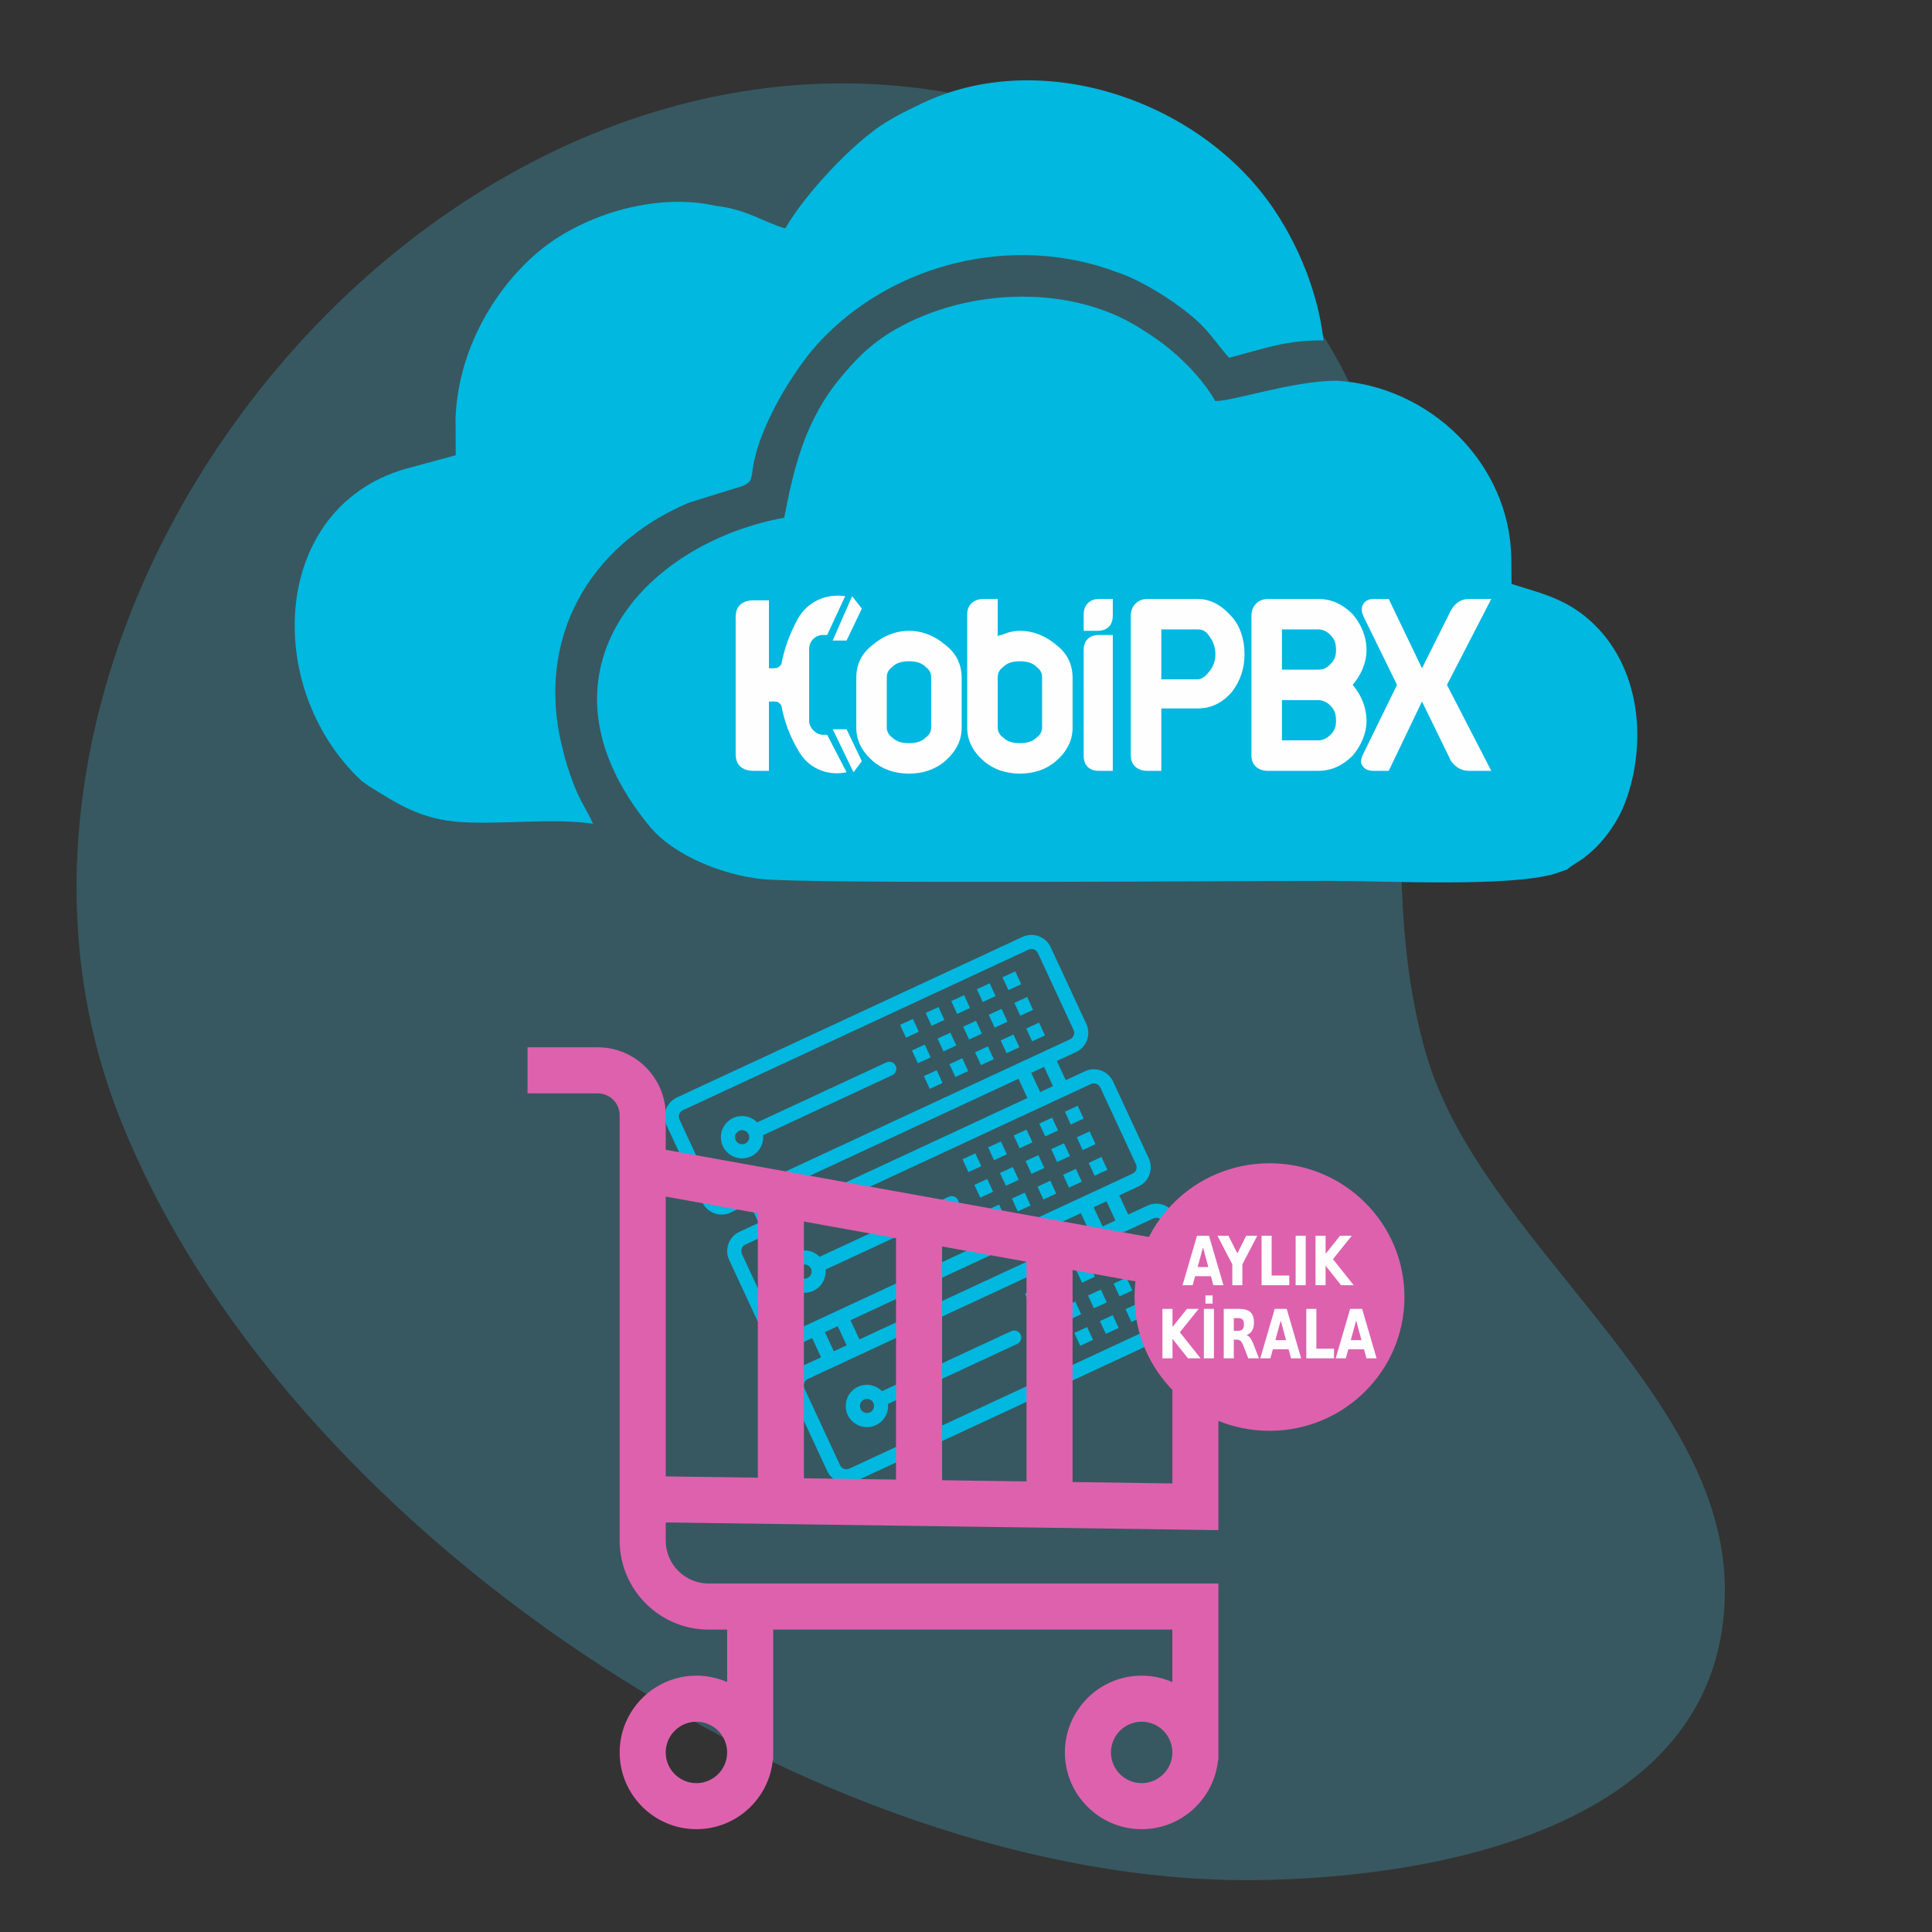 <?xml version="1.0" encoding="UTF-8"?>
<!DOCTYPE svg PUBLIC "-//W3C//DTD SVG 1.1//EN" "http://www.w3.org/Graphics/SVG/1.1/DTD/svg11.dtd">
<!-- Creator: CorelDRAW 2019 (64-Bit) -->
<svg xmlns="http://www.w3.org/2000/svg" xml:space="preserve" width="91.44mm" height="91.44mm" version="1.1" style="shape-rendering:geometricPrecision; text-rendering:geometricPrecision; image-rendering:optimizeQuality; fill-rule:evenodd; clip-rule:evenodd"
viewBox="0 0 9143.98 9143.98"
 xmlns:xlink="http://www.w3.org/1999/xlink"
 enable-background="new 0 0 509.275 509.275">
 <rect x="0" y="0" width="9143.98" height="9143.98" fill="#333333" stroke="none"/>
 <defs>
  <style type="text/css">
   <![CDATA[
    .fil3 {fill:#DE61AE}
    .fil4 {fill:#DE61AE}
    .fil1 {fill:#00B8E0}
    .fil5 {fill:#FEFEFE;fill-rule:nonzero}
    .fil2 {fill:#FEFEFE;fill-rule:nonzero}
    .fil0 {fill:#48D7F7;fill-opacity:0.231}
   ]]>
  </style>
 </defs>
 <g id="Layer_x0020_1">
  <path id="Path_52869" class="fil0" d="M6748.31 4984.23c255.16,889.11 1411.15,1589.42 1415.29,2535.82 4.94,1131.93 -1377.58,1369.97 -2225.02,1378.37 -2070.74,20.38 -4614.29,-1668.83 -5376.31,-3619.59 -831.95,-2129.93 1060.38,-4800.9 3320.2,-4882.36 1034.92,-37.29 2071.61,485.65 2520.57,1450.22 458.47,984.75 50.78,2111.53 345.27,3137.54z" data-name="Path 52869"/>
  <g id="_2168725641104">
   <path class="fil1" d="M3711.46 2450.18c-681.16,125.84 -1219.1,749.91 -639.21,1458.1 117.26,143.16 350.14,231.83 527.72,251.82 223.39,25.16 2316.55,8.39 2703.6,9.09 263.38,0.49 836.41,29.72 1054.12,-33.45l58.61 -20.14c24.13,-21.41 58.22,-38.04 83.39,-57.96 32.17,-25.45 53.1,-43.98 79.5,-74.31 40.65,-46.7 83.95,-109.89 111.14,-181.5 109.03,-287.11 74.3,-653.32 -167.26,-866.83 -114.03,-100.77 -225.37,-126.45 -369.04,-171.16l-1.25 -120.73c-5.35,-448.47 -386.17,-817.95 -829.71,-841.28 -208.23,1.22 -493.65,99.08 -571.41,96.1 -48.81,-85.77 -122.07,-165.71 -199.79,-232.57 -50.59,-43.52 -98.24,-76.12 -162.14,-115.82 -345.86,-214.89 -852.05,-181.02 -1187.13,30.88 -93.03,58.83 -155.22,125.18 -218.53,200.14 -169.91,201.15 -224.99,422.2 -272.61,669.62z"/>
   <path class="fil1" d="M3716.33 1081.16c-109.1,-32.66 -181.32,-90.13 -329.16,-106.99 -284.03,-65.13 -646.52,42.96 -861.8,236.9 -214.44,193.2 -358.02,475.61 -369.21,766.67l0.85 176.95 -212.2 57.37c-662.25,168.31 -709.46,1039.71 -233.64,1483.65l35.3 25.21c128.97,79.34 242.73,158.74 439.73,170.2 190.35,11.07 441.09,-19.65 620.51,7.62 -31.6,-70.89 -57.71,-101.22 -88.14,-178.34 -26.02,-65.93 -42.23,-118.85 -59.83,-192.31 -120.83,-504.22 124.89,-947.34 602.09,-1149.06l255.45 -79.37c44.92,-20.78 34.53,-31.82 43.25,-53.77 18.69,-215.41 205.06,-503.77 312.26,-620.53 350.83,-382.12 926.39,-521.96 1414.96,-337.05 122.53,39.53 306.07,157.28 395.94,246.14 48.57,48.02 86.3,104.39 134.12,158.93 181.37,-47.24 266.71,-83.21 447.44,-82.21 -29.93,-261.93 -148.19,-509.35 -274.45,-675.96 -360.45,-475.65 -1077.48,-707.61 -1626.74,-445.73 -60.94,29.06 -117.38,56.45 -172.88,91 -152.67,95.06 -376.69,333.61 -473.85,500.68z"/>
   <g>
    <polygon class="fil2" points="4006.79,3031.55 4078.98,2880.62 4033.04,2821.56 3941.17,3031.55 "/>
    <path class="fil2" d="M3895.23 3477.78c-32.81,0 -65.62,-32.81 -65.62,-65.62l0 -341.24c0,-32.81 26.25,-65.62 65.62,-65.62l19.69 0 85.31 -183.74c-91.87,-13.13 -177.18,26.25 -223.11,104.99 -39.38,72.19 -65.62,144.37 -78.75,216.56 -13.12,19.68 -26.25,19.68 -39.37,19.68l-19.69 0 0 -321.55 -72.18 0c-52.5,0 -85.31,26.25 -85.31,78.75l0 649.66c0,52.5 32.81,78.75 85.31,78.75l72.18 0 0 -328.11 19.69 0c19.68,0 26.25,0 39.37,19.68 13.13,72.19 39.37,144.37 78.75,210 45.93,85.31 137.81,124.68 229.67,104.99l-91.87 -177.18 -19.69 0 0 0z"/>
    <polygon class="fil2" points="4006.79,3451.53 3941.17,3451.53 4039.6,3654.96 4078.98,3602.46 "/>
    <path class="fil2" d="M4302.09 3129.98c-32.81,0 -59.06,6.56 -78.74,26.25 -26.25,19.69 -26.25,39.37 -26.25,52.5l0 236.24c0,13.12 6.56,32.81 26.25,45.93 19.69,19.69 45.93,26.25 78.74,26.25 32.81,0 59.07,-6.56 78.75,-26.25 19.69,-13.12 26.25,-32.81 26.25,-45.93l0 -236.24c0,-13.13 0,-32.81 -26.25,-52.5 -19.69,-19.69 -45.94,-26.25 -78.75,-26.25zm0 531.54c-65.62,0 -124.68,-19.69 -170.61,-59.06 -52.5,-45.94 -78.75,-98.44 -78.75,-157.49l0 -236.24c0,-65.63 26.25,-118.12 78.75,-157.5 45.93,-39.37 104.99,-65.62 170.61,-65.62 65.63,0 124.69,26.25 170.62,65.62 52.5,39.38 78.75,91.87 78.75,157.5l0 236.24c0,59.06 -26.25,111.55 -78.75,157.49 -45.93,39.37 -104.99,59.06 -170.62,59.06z"/>
    <path class="fil2" d="M4827.07 3129.98c-32.81,0 -59.06,6.56 -78.75,26.25 -26.24,19.69 -26.24,39.37 -26.24,52.5l0 236.24c0,13.12 6.56,32.81 26.24,45.93 19.69,19.69 45.94,26.25 78.75,26.25 32.81,0 59.06,-6.56 78.75,-26.25 19.69,-13.12 26.25,-32.81 26.25,-45.93l0 -236.24c0,-13.13 0,-32.81 -26.25,-52.5 -19.69,-19.69 -45.94,-26.25 -78.75,-26.25zm0 531.54c-65.62,0 -124.68,-19.69 -170.62,-59.06 -52.5,-45.94 -78.74,-98.44 -78.74,-157.49l0 -538.11c0,-45.93 32.81,-72.18 78.74,-72.18l65.62 0 0 177.18c6.57,-6.56 13.13,-6.56 19.69,-6.56 26.25,-13.13 59.06,-19.69 85.31,-19.69 65.62,0 124.68,26.25 170.62,65.62 52.5,39.37 78.75,91.87 78.75,157.49l0 236.24c0,59.06 -26.25,111.56 -78.75,157.5 -45.94,39.37 -105,59.06 -170.62,59.06l0 0z"/>
    <path class="fil2" d="M5194.56 2985.61l-65.63 0 0 -78.75c0,-39.37 26.25,-72.18 72.19,-72.18l65.62 0 0 78.75c0,45.93 -26.25,72.18 -72.18,72.18zm72.18 662.79l-65.62 0c-45.94,0 -72.19,-26.25 -72.19,-72.19l0 -498.72c0,-45.94 26.25,-72.19 72.19,-72.19l65.62 0 0 643.1 0 0z"/>
    <path class="fil2" d="M5496.42 3215.29l170.62 0c13.12,0 32.81,-6.56 52.5,-32.81 19.68,-19.69 32.81,-52.5 32.81,-85.31 0,-39.37 -13.13,-65.62 -32.81,-91.87 -19.69,-26.25 -39.38,-26.25 -52.5,-26.25l-170.62 0 0 236.24zm0 433.11l-65.62 0c-45.94,0 -78.75,-26.25 -78.75,-72.19l0 -662.78c0,-45.94 32.81,-78.75 78.75,-78.75l236.24 0c65.62,0 118.12,32.81 164.05,85.31 39.38,45.94 59.06,105 59.06,177.18 0,65.62 -19.68,124.68 -59.06,177.18 -45.93,52.5 -98.43,78.75 -164.05,78.75l-170.62 0 0 295.3 0 0z"/>
    <path class="fil2" d="M6067.33 3169.35l170.62 0c26.25,0 39.38,-6.56 59.06,-26.24 19.69,-19.69 26.25,-39.38 26.25,-65.62 0,-32.82 -6.56,-52.5 -26.25,-72.19 -19.68,-19.69 -39.37,-26.25 -59.06,-26.25l-170.62 0 0 190.31 0 -0.01zm0 334.68l170.62 0c19.69,0 39.38,-6.57 59.06,-26.25 19.69,-19.69 26.25,-39.37 26.25,-65.62 0,-32.81 -6.56,-52.5 -26.25,-72.19 -19.68,-19.68 -39.37,-26.24 -59.06,-26.24l-170.62 0 0 190.3 0 0zm170.62 144.37l-236.24 0c-45.94,0 -78.75,-26.25 -78.75,-72.19l0 -662.78c0,-45.94 32.81,-78.75 78.75,-78.75l236.24 0c65.62,0 118.12,26.25 164.06,72.19 39.37,45.93 65.62,104.99 65.62,170.62 0,59.06 -26.25,118.12 -65.62,164.05 0,0 0,0 0,0 0,0 0,0 0,0 39.37,45.94 65.62,105 65.62,170.62 0,59.06 -26.25,118.12 -65.62,164.06 -45.94,45.93 -98.44,72.18 -164.06,72.18l0 0z"/>
    <path class="fil2" d="M7058.23 3648.4l-104.99 0c-39.38,0 -65.63,-19.69 -85.31,-45.94l-137.81 -282.17 -157.5 328.11 -72.18 0c-39.37,0 -52.5,-19.69 -59.06,-39.38 0,-19.68 6.56,-32.81 13.12,-45.93l157.5 -321.55 -157.5 -321.55c-6.56,-13.13 -13.12,-32.81 -6.56,-52.5 6.56,-19.69 26.25,-32.81 52.5,-32.81l72.18 0 157.5 328.11 137.81 -275.61c19.68,-32.81 45.93,-52.5 85.31,-52.5l104.99 0 -209.99 406.86 209.99 406.86z"/>
   </g>
  </g>
  <path class="fil1" d="M5430.59 5706.17c50.18,-23.31 109.76,-1.53 133.08,48.65l168.86 363.45c23.31,50.18 1.53,109.76 -48.65,133.08l-1635.54 759.86c-50.18,23.32 -109.76,1.54 -133.08,-48.65l-168.85 -363.45c-23.32,-50.18 -1.54,-109.76 48.64,-133.08l90.87 -42.21 -42.22 -90.86 -90.86 42.21c-50.18,23.31 -109.76,1.53 -133.08,-48.65l-168.86 -363.45c-23.31,-50.19 -1.53,-109.76 48.65,-133.08l90.87 -42.21 -42.22 -90.87 -90.86 42.22c-50.19,23.31 -109.77,1.53 -133.08,-48.65l-168.86 -363.46c-23.31,-50.18 -1.53,-109.76 48.65,-133.07l1635.54 -759.86c50.18,-23.32 109.76,-1.54 133.07,48.64l168.86 363.46c23.32,50.18 1.54,109.76 -48.65,133.08l-90.86 42.21 42.21 90.86 90.87 -42.21c50.18,-23.32 109.76,-1.54 133.08,48.65l168.85 363.45c23.32,50.18 1.54,109.76 -48.64,133.08l-90.87 42.21 42.22 90.87 90.86 -42.22zm-365.86 -787.48c16.73,-7.77 23.99,-27.64 16.22,-44.36l-168.86 -363.45c-7.77,-16.73 -27.64,-23.99 -44.36,-16.22l-1635.54 759.86c-16.72,7.78 -23.98,27.64 -16.21,44.36l168.86 363.46c7.77,16.72 27.63,23.98 44.36,16.21l1635.53 -759.86zm-1455.95 750.08l42.21 90.86 60.58 -28.14 -42.22 -90.86 -60.57 28.14zm121.15 -56.29l42.21 90.87 1090.36 -506.58 -42.22 -90.86 -1090.35 506.57zm1150.93 -534.72l42.21 90.87 60.58 -28.14 -42.22 -90.87 -60.57 28.14zm479.37 476.97c16.73,-7.77 23.99,-27.63 16.22,-44.36l-168.86 -363.45c-7.77,-16.73 -27.63,-23.99 -44.36,-16.22l-1635.53 759.87c-16.73,7.77 -23.99,27.63 -16.22,44.35l168.86 363.46c7.77,16.72 27.63,23.99 44.36,16.21l1635.53 -759.86zm-1455.95 750.08l42.21 90.87 60.58 -28.15 -42.22 -90.86 -60.57 28.14zm121.15 -56.28l42.22 90.86 1090.35 -506.58 -42.21 -90.86 -1090.36 506.58zm1150.93 -534.72l42.22 90.86 60.57 -28.14 -42.21 -90.87 -60.58 28.15zm-1353.16 812.8c-16.73,7.77 -23.99,27.63 -16.22,44.36l168.86 363.45c7.77,16.73 27.63,23.99 44.36,16.22l1635.53 -759.87c16.73,-7.77 23.99,-27.63 16.22,-44.36l-168.86 -363.45c-7.77,-16.73 -27.63,-23.99 -44.36,-16.22l-1635.53 759.87z"/>
  <path class="fil1" d="M4814.11 6360.83l-611.32 284.02c5.25,55.09 -35.15,104 -90.23,109.25 -55.08,5.25 -103.99,-35.14 -109.25,-90.22 -5.26,-55.08 35.14,-104 90.22,-109.25 30.13,-2.87 59.94,8.02 81.11,29.65l611.33 -284.02c16.73,-7.77 36.59,-0.51 44.36,16.22 7.77,16.72 0.51,36.58 -16.22,44.35zm-724.76 263.07c-16.72,7.77 -23.98,27.64 -16.21,44.36 7.77,16.73 27.63,23.99 44.36,16.22 16.72,-7.77 23.98,-27.63 16.21,-44.36 -7.77,-16.73 -27.63,-23.99 -44.36,-16.22z"/>
  <rect class="fil1" transform="matrix(0.199 -0.092 -0.092 -0.199 5233.85 6313.13)" width="304.8" height="304.8"/>
  <rect class="fil1" transform="matrix(0.199 -0.092 -0.092 -0.199 5355 6256.84)" width="304.8" height="304.8"/>
  <rect class="fil1" transform="matrix(0.199 -0.092 -0.092 -0.199 5476.15 6200.55)" width="304.8" height="304.8"/>
  <rect class="fil1" transform="matrix(0.199 -0.092 -0.092 -0.199 5112.7 6369.41)" width="304.8" height="304.8"/>
  <rect class="fil1" transform="matrix(0.199 -0.092 -0.092 -0.199 4991.55 6425.7)" width="304.8" height="304.8"/>
  <rect class="fil1" transform="matrix(0.199 -0.092 -0.092 -0.199 5177.57 6191.98)" width="304.8" height="304.8"/>
  <rect class="fil1" transform="matrix(0.199 -0.092 -0.092 -0.199 5298.72 6135.69)" width="304.8" height="304.8"/>
  <rect class="fil1" transform="matrix(0.199 -0.092 -0.092 -0.199 5419.87 6079.4)" width="304.8" height="304.8"/>
  <rect class="fil1" transform="matrix(0.199 -0.092 -0.092 -0.199 5056.42 6248.26)" width="304.8" height="304.8"/>
  <rect class="fil1" transform="matrix(0.199 -0.092 -0.092 -0.199 4935.26 6304.55)" width="304.8" height="304.8"/>
  <rect class="fil1" transform="matrix(0.199 -0.092 -0.092 -0.199 5121.28 6070.82)" width="304.8" height="304.8"/>
  <rect class="fil1" transform="matrix(0.199 -0.092 -0.092 -0.199 5242.43 6014.54)" width="304.8" height="304.8"/>
  <rect class="fil1" transform="matrix(0.199 -0.092 -0.092 -0.199 5363.58 5958.25)" width="304.8" height="304.8"/>
  <rect class="fil1" transform="matrix(0.199 -0.092 -0.092 -0.199 5000.13 6127.11)" width="304.8" height="304.8"/>
  <rect class="fil1" transform="matrix(0.199 -0.092 -0.092 -0.199 4878.98 6183.4)" width="304.8" height="304.8"/>
  <path class="fil1" d="M4518.61 5724.79l-611.33 284.02c5.26,55.09 -35.14,104 -90.22,109.25 -55.08,5.25 -104,-35.14 -109.25,-90.22 -5.26,-55.09 35.14,-104 90.22,-109.25 30.13,-2.88 59.94,8.03 81.11,29.65l611.33 -284.02c16.72,-7.77 36.59,-0.51 44.36,16.21 7.77,16.73 0.51,36.59 -16.22,44.36zm-724.76 263.07c-16.72,7.77 -23.99,27.64 -16.21,44.36 7.77,16.73 27.63,23.99 44.35,16.22 16.73,-7.77 23.99,-27.64 16.22,-44.36 -7.77,-16.73 -27.63,-23.99 -44.36,-16.22z"/>
  <rect class="fil1" transform="matrix(0.199 -0.092 -0.092 -0.199 4938.35 5677.09)" width="304.8" height="304.8"/>
  <rect class="fil1" transform="matrix(0.199 -0.092 -0.092 -0.199 5059.5 5620.8)" width="304.8" height="304.8"/>
  <rect class="fil1" transform="matrix(0.199 -0.092 -0.092 -0.199 5180.65 5564.51)" width="304.8" height="304.8"/>
  <rect class="fil1" transform="matrix(0.199 -0.092 -0.092 -0.199 4817.2 5733.37)" width="304.8" height="304.8"/>
  <rect class="fil1" transform="matrix(0.199 -0.092 -0.092 -0.199 4696.05 5789.66)" width="304.8" height="304.8"/>
  <rect class="fil1" transform="matrix(0.199 -0.092 -0.092 -0.199 4882.06 5555.93)" width="304.8" height="304.8"/>
  <rect class="fil1" transform="matrix(0.199 -0.092 -0.092 -0.199 5003.21 5499.65)" width="304.8" height="304.8"/>
  <rect class="fil1" transform="matrix(0.199 -0.092 -0.092 -0.199 5124.36 5443.36)" width="304.8" height="304.8"/>
  <rect class="fil1" transform="matrix(0.199 -0.092 -0.092 -0.199 4760.91 5612.22)" width="304.8" height="304.8"/>
  <rect class="fil1" transform="matrix(0.199 -0.092 -0.092 -0.199 4639.76 5668.51)" width="304.8" height="304.8"/>
  <rect class="fil1" transform="matrix(0.199 -0.092 -0.092 -0.199 4825.78 5434.78)" width="304.8" height="304.8"/>
  <rect class="fil1" transform="matrix(0.199 -0.092 -0.092 -0.199 4946.93 5378.5)" width="304.8" height="304.8"/>
  <rect class="fil1" transform="matrix(0.199 -0.092 -0.092 -0.199 5068.08 5322.21)" width="304.8" height="304.8"/>
  <rect class="fil1" transform="matrix(0.199 -0.092 -0.092 -0.199 4704.63 5491.07)" width="304.8" height="304.8"/>
  <rect class="fil1" transform="matrix(0.199 -0.092 -0.092 -0.199 4583.48 5547.36)" width="304.8" height="304.8"/>
  <path class="fil1" d="M4223.11 5088.75l-611.33 284.02c5.26,55.09 -35.14,104 -90.22,109.25 -55.09,5.25 -104,-35.14 -109.25,-90.22 -5.26,-55.09 35.14,-104 90.22,-109.25 30.13,-2.88 59.94,8.03 81.1,29.65l611.34 -284.02c16.72,-7.77 36.58,-0.51 44.36,16.21 7.77,16.73 0.51,36.59 -16.22,44.36zm-724.76 263.07c-16.73,7.77 -23.99,27.64 -16.22,44.36 7.77,16.73 27.64,23.99 44.36,16.22 16.73,-7.77 23.99,-27.64 16.22,-44.36 -7.77,-16.73 -27.63,-23.99 -44.36,-16.22z"/>
  <rect class="fil1" transform="matrix(0.199 -0.092 -0.092 -0.199 4642.85 5041.04)" width="304.8" height="304.8"/>
  <rect class="fil1" transform="matrix(0.199 -0.092 -0.092 -0.199 4764 4984.76)" width="304.8" height="304.8"/>
  <rect class="fil1" transform="matrix(0.199 -0.092 -0.092 -0.199 4885.15 4928.47)" width="304.8" height="304.8"/>
  <rect class="fil1" transform="matrix(0.199 -0.092 -0.092 -0.199 4521.7 5097.33)" width="304.8" height="304.8"/>
  <rect class="fil1" transform="matrix(0.199 -0.092 -0.092 -0.199 4400.55 5153.62)" width="304.8" height="304.8"/>
  <rect class="fil1" transform="matrix(0.199 -0.092 -0.092 -0.199 4586.56 4919.89)" width="304.8" height="304.8"/>
  <rect class="fil1" transform="matrix(0.199 -0.092 -0.092 -0.199 4707.71 4863.61)" width="304.8" height="304.8"/>
  <rect class="fil1" transform="matrix(0.199 -0.092 -0.092 -0.199 4828.86 4807.32)" width="304.8" height="304.8"/>
  <rect class="fil1" transform="matrix(0.199 -0.092 -0.092 -0.199 4465.41 4976.18)" width="304.8" height="304.8"/>
  <rect class="fil1" transform="matrix(0.199 -0.092 -0.092 -0.199 4344.26 5032.47)" width="304.8" height="304.8"/>
  <rect class="fil1" transform="matrix(0.199 -0.092 -0.092 -0.199 4530.28 4798.74)" width="304.8" height="304.8"/>
  <rect class="fil1" transform="matrix(0.199 -0.092 -0.092 -0.199 4651.43 4742.46)" width="304.8" height="304.8"/>
  <rect class="fil1" transform="matrix(0.199 -0.092 -0.092 -0.199 4772.58 4686.17)" width="304.8" height="304.8"/>
  <rect class="fil1" transform="matrix(0.199 -0.092 -0.092 -0.199 4409.13 4855.03)" width="304.8" height="304.8"/>
  <rect class="fil1" transform="matrix(0.199 -0.092 -0.092 -0.199 4287.97 4911.31)" width="304.8" height="304.8"/>
  <path class="fil3" d="M5766.69 7241.96l0 -1327.88 -2615.89 -472.31 0 -163.25c0,-177.39 -144.31,-321.72 -321.71,-321.72l-332.26 0 0 217.99 332.26 0c57.19,0 103.72,46.53 103.72,103.73l0 2012.81c0,232.38 189.04,421.42 421.41,421.42l87.24 0 0 248.41c-44.54,-19.51 -93.67,-30.42 -145.33,-30.42 -200.33,0 -363.32,162.99 -363.32,363.32 0,200.33 162.99,363.32 363.32,363.32 188.08,0 343.21,-143.65 361.5,-326.99l1.82 0 0 -617.64 1889.25 0 0 248.41c-44.53,-19.51 -93.67,-30.42 -145.32,-30.42 -200.34,0 -363.32,162.99 -363.32,363.32 0,200.33 162.98,363.32 363.32,363.32 188.07,0 343.21,-143.65 361.49,-326.99l1.82 0 0 -835.63 -2412.47 0c-112.17,0 -203.42,-91.25 -203.42,-203.42l0 -85.72 2615.89 36.34zm-2470.56 1197.43c-80.13,0 -145.33,-65.2 -145.33,-145.33 0,-80.14 65.2,-145.33 145.33,-145.33 80.14,0 145.33,65.19 145.33,145.33 0,80.13 -65.19,145.33 -145.33,145.33zm2107.25 0c-80.14,0 -145.33,-65.2 -145.33,-145.33 0,-80.14 65.19,-145.33 145.33,-145.33 80.13,0 145.32,65.19 145.32,145.33 0,80.13 -65.19,145.33 -145.32,145.33zm-1162.62 -1436.64l-435.98 -6.05 0 -1215.34 435.98 78.72 0 1142.67zm217.99 -1103.31l399.65 72.16 0 1039.73 -399.65 -5.55 0 -1106.34zm-871.97 1094.23l-435.98 -6.05 0 -1324.34 435.98 78.72 0 1251.67zm1961.92 27.25l-472.31 -6.56 0 -1003.41 472.31 85.28 0 924.69z"/>
  <ellipse class="fil4" cx="6008.47" cy="6138.77" rx="638.68" ry="633.15"/>
  <path class="fil5" d="M5730.94 6040.09l-74.44 0 -11.81 42.64 -47.81 0 68.39 -234.01 56.72 0 68.39 234.01 -47.91 0 -11.53 -42.64zm-62.62 -43.38l50.53 0 -25.13 -93.15 -25.4 93.15zm93.8 -147.99l52.07 0 42 83.41 42.05 -83.41 52.17 0 -70.31 135.41 0 98.6 -47.67 0 0 -98.6 -70.31 -135.41zm208.87 0l47.67 0 0 188.38 83.49 0 0 45.63 -131.16 0 0 -234.01zm161.2 0l47.67 0 0 234.01 -47.67 0 0 -234.01zm94.08 0l47.67 0 0 85.44 68.54 -85.44 55.31 0 -88.97 110.8 98.06 123.21 -59.62 0 -73.32 -92.18 0 92.18 -47.67 0 0 -234.01zm-724.61 346.09l47.67 0 0 85.45 68.54 -85.45 55.31 0 -88.97 110.81 98.06 123.21 -59.62 0 -73.32 -92.19 0 92.19 -47.67 0 0 -234.02zm196.12 0l47.67 0 0 234.02 -47.67 0 0 -234.02zm7.55 -63.61l33.8 0 0 38.58 -33.8 0 0 -38.58zm154.27 167.36c9.84,0 17,-2.35 21.33,-7 4.37,-4.71 6.51,-12.48 6.51,-23.23 0,-10.65 -2.16,-18.31 -6.51,-22.9 -4.35,-4.6 -11.5,-6.9 -21.33,-6.9l-20.07 0 0 60.03 20.07 0zm-20.07 41.72l0 88.55 -47.67 0 0 -234.02 72.66 0c24.33,0 42.2,5.2 53.48,15.52 11.3,10.32 16.97,26.7 16.97,49.07 0,15.45 -2.94,28.14 -8.81,38.08 -5.84,9.89 -14.72,17.25 -26.63,21.94 6.52,1.87 12.36,6.14 17.54,12.78 5.17,6.63 10.33,16.72 15.56,30.18l25.83 66.45 -50.68 0 -22.4 -58.14c-4.51,-11.74 -9.21,-19.69 -13.88,-23.98 -4.65,-4.26 -10.83,-6.43 -18.51,-6.43l-13.46 0zm259.27 45.91l-74.44 0 -11.81 42.64 -47.81 0 68.39 -234.02 56.72 0 68.39 234.02 -47.91 0 -11.53 -42.64zm-62.62 -43.38l50.53 0 -25.13 -93.15 -25.4 93.15zm146.38 -148l47.67 0 0 188.38 83.49 0 0 45.64 -131.16 0 0 -234.02zm273.28 191.38l-74.44 0 -11.81 42.64 -47.81 0 68.39 -234.02 56.72 0 68.39 234.02 -47.91 0 -11.53 -42.64zm-62.62 -43.38l50.53 0 -25.13 -93.15 -25.4 93.15z"/>
 </g>
</svg>
